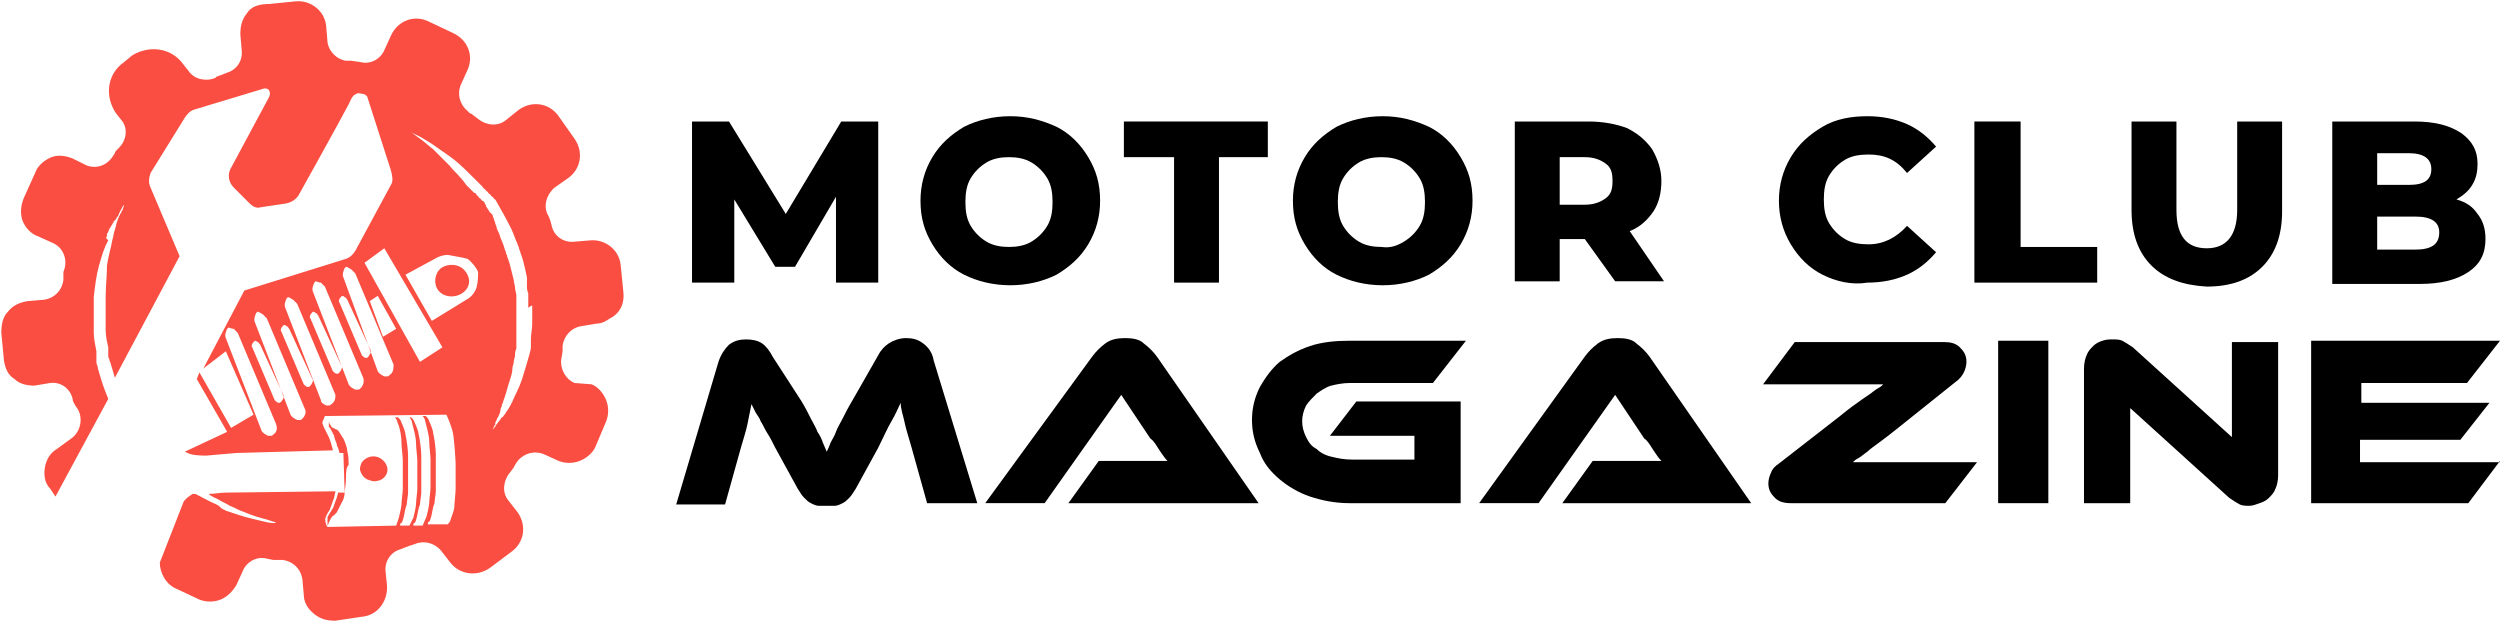 <?xml version="1.0" encoding="utf-8"?>
<!-- Generator: Adobe Illustrator 24.1.0, SVG Export Plug-In . SVG Version: 6.00 Build 0)  -->
<svg version="1.1" id="Layer_1" xmlns="http://www.w3.org/2000/svg" xmlns:xlink="http://www.w3.org/1999/xlink" x="0px" y="0px"
	 width="189.3px" height="47.2px" viewBox="0 0 189.3 47.2" style="enable-background:new 0 0 189.3 47.2;" xml:space="preserve">
<style type="text/css">
	.st0{fill:#F94E41;}
</style>
<g>
	<path d="M63.3,21.4l0-6.5l-3.1,5.3h-1.5l-3.1-5.1v6.3h-3.2V9.2h2.8l4.3,7l4.2-7h2.8l0,12.2H63.3z"/>
	<path d="M73,20.8c-1-0.5-1.8-1.3-2.4-2.3c-0.6-1-0.9-2-0.9-3.3c0-1.2,0.3-2.3,0.9-3.3c0.6-1,1.4-1.7,2.4-2.3c1-0.5,2.2-0.8,3.5-0.8
		c1.3,0,2.4,0.3,3.5,0.8c1,0.5,1.8,1.3,2.4,2.3c0.6,1,0.9,2,0.9,3.3c0,1.2-0.3,2.3-0.9,3.3c-0.6,1-1.4,1.7-2.4,2.3
		c-1,0.5-2.2,0.8-3.5,0.8C75.2,21.6,74,21.3,73,20.8z M78.1,18.3c0.5-0.3,0.9-0.7,1.2-1.2c0.3-0.5,0.4-1.1,0.4-1.8
		c0-0.7-0.1-1.3-0.4-1.8c-0.3-0.5-0.7-0.9-1.2-1.2s-1.1-0.4-1.7-0.4s-1.2,0.1-1.7,0.4s-0.9,0.7-1.2,1.2c-0.3,0.5-0.4,1.1-0.4,1.8
		c0,0.7,0.1,1.3,0.4,1.8c0.3,0.5,0.7,0.9,1.2,1.2c0.5,0.3,1.1,0.4,1.7,0.4S77.6,18.6,78.1,18.3z"/>
	<path d="M88.8,11.9h-3.7V9.2H96v2.7h-3.7v9.5h-3.4V11.9z"/>
	<path d="M101.2,20.8c-1-0.5-1.8-1.3-2.4-2.3c-0.6-1-0.9-2-0.9-3.3c0-1.2,0.3-2.3,0.9-3.3c0.6-1,1.4-1.7,2.4-2.3
		c1-0.5,2.2-0.8,3.5-0.8c1.3,0,2.4,0.3,3.5,0.8c1,0.5,1.8,1.3,2.4,2.3s0.9,2,0.9,3.3c0,1.2-0.3,2.3-0.9,3.3c-0.6,1-1.4,1.7-2.4,2.3
		c-1,0.5-2.2,0.8-3.5,0.8C103.4,21.6,102.2,21.3,101.2,20.8z M106.3,18.3c0.5-0.3,0.9-0.7,1.2-1.2s0.4-1.1,0.4-1.8
		c0-0.7-0.1-1.3-0.4-1.8c-0.3-0.5-0.7-0.9-1.2-1.2c-0.5-0.3-1.1-0.4-1.7-0.4c-0.6,0-1.2,0.1-1.7,0.4c-0.5,0.3-0.9,0.7-1.2,1.2
		c-0.3,0.5-0.4,1.1-0.4,1.8c0,0.7,0.1,1.3,0.4,1.8s0.7,0.9,1.2,1.2c0.5,0.3,1.1,0.4,1.7,0.4C105.3,18.8,105.8,18.6,106.3,18.3z"/>
	<path d="M120,18.1h-1.9v3.2h-3.4V9.2h5.6c1.1,0,2.1,0.2,2.9,0.5c0.8,0.4,1.4,0.9,1.9,1.6c0.4,0.7,0.7,1.5,0.7,2.4
		c0,0.9-0.2,1.7-0.6,2.3s-1,1.2-1.8,1.5l2.6,3.8h-3.7L120,18.1z M121.6,12.4c-0.4-0.3-0.9-0.5-1.6-0.5h-1.9v3.6h1.9
		c0.7,0,1.2-0.2,1.6-0.5c0.4-0.3,0.5-0.7,0.5-1.3S122,12.7,121.6,12.4z"/>
	<path d="M138,20.8c-1-0.5-1.8-1.3-2.4-2.3c-0.6-1-0.9-2.1-0.9-3.3c0-1.2,0.3-2.3,0.9-3.3c0.6-1,1.4-1.7,2.4-2.3s2.2-0.8,3.4-0.8
		c1.1,0,2.1,0.2,3,0.6c0.9,0.4,1.6,1,2.2,1.7l-2.2,2c-0.8-1-1.7-1.4-2.9-1.4c-0.7,0-1.3,0.1-1.8,0.4s-0.9,0.7-1.2,1.2
		c-0.3,0.5-0.4,1.1-0.4,1.8c0,0.7,0.1,1.3,0.4,1.8s0.7,0.9,1.2,1.2c0.5,0.3,1.1,0.4,1.8,0.4c1.1,0,2.1-0.5,2.9-1.4l2.2,2
		c-0.6,0.7-1.3,1.3-2.2,1.7c-0.9,0.4-1.9,0.6-3,0.6C140.2,21.6,139,21.3,138,20.8z"/>
	<path d="M149.6,9.2h3.4v9.5h5.8v2.7h-9.3V9.2z"/>
	<path d="M162.9,20.1c-1-1-1.5-2.4-1.5-4.2V9.2h3.4v6.7c0,2,0.8,2.9,2.3,2.9c1.5,0,2.3-1,2.3-2.9V9.2h3.4v6.8c0,1.8-0.5,3.2-1.5,4.2
		s-2.4,1.5-4.2,1.5C165.3,21.6,163.9,21.1,162.9,20.1z"/>
	<path d="M187.6,16.2c0.4,0.5,0.6,1.1,0.6,1.9c0,1.1-0.4,1.9-1.3,2.5s-2.1,0.9-3.7,0.9h-6.6V9.2h6.2c1.6,0,2.7,0.3,3.6,0.9
		c0.8,0.6,1.2,1.3,1.2,2.3c0,0.6-0.1,1.1-0.4,1.6c-0.3,0.5-0.7,0.8-1.2,1.1C186.7,15.3,187.2,15.6,187.6,16.2z M180,11.7V14h2.4
		c1.2,0,1.7-0.4,1.7-1.2c0-0.8-0.6-1.2-1.7-1.2H180z M184.7,17.6c0-0.8-0.6-1.2-1.8-1.2H180v2.5h2.9
		C184.1,18.9,184.7,18.5,184.7,17.6z"/>
	<path d="M60.7,30.4c0.3,0.5,0.5,0.9,0.7,1.3c0.2,0.4,0.4,0.7,0.5,1c0.2,0.3,0.3,0.5,0.4,0.8c0.1,0.2,0.2,0.5,0.3,0.7
		c0.1-0.2,0.2-0.4,0.3-0.7c0.1-0.2,0.3-0.5,0.4-0.8s0.3-0.6,0.5-1s0.4-0.8,0.7-1.3l2-3.5c0.2-0.4,0.5-0.7,0.8-0.9
		c0.3-0.2,0.8-0.4,1.3-0.4c0.5,0,0.9,0.1,1.3,0.4c0.4,0.3,0.7,0.7,0.8,1.3L74,38.1h-3.8L69,33.8c-0.2-0.7-0.4-1.3-0.5-1.8
		c-0.1-0.5-0.3-1-0.3-1.5c-0.2,0.4-0.4,0.9-0.7,1.4c-0.3,0.5-0.6,1.2-1,2l-1.7,3.1c-0.2,0.3-0.3,0.5-0.5,0.7
		c-0.2,0.2-0.3,0.3-0.5,0.4c-0.2,0.1-0.4,0.2-0.6,0.2c-0.2,0-0.4,0-0.6,0s-0.4,0-0.6,0c-0.2,0-0.4-0.1-0.6-0.2
		c-0.2-0.1-0.3-0.2-0.5-0.4c-0.2-0.2-0.3-0.4-0.5-0.7l-1.7-3.1c-0.2-0.4-0.4-0.8-0.6-1.1c-0.2-0.3-0.3-0.6-0.5-0.9
		c-0.1-0.3-0.3-0.5-0.4-0.7s-0.2-0.4-0.3-0.6c-0.1,0.5-0.2,1-0.3,1.5c-0.1,0.5-0.3,1.1-0.5,1.8l-1.2,4.3h-3.7l3.2-10.8
		c0.2-0.6,0.5-1,0.8-1.3c0.4-0.3,0.8-0.4,1.3-0.4c0.5,0,0.9,0.1,1.2,0.3c0.3,0.2,0.6,0.6,0.8,1L60.7,30.4z"/>
	<path d="M80.9,38.1l2.3-3.2h3.1c0.4,0,0.8,0,1.1,0s0.7,0,1,0c-0.2-0.2-0.4-0.5-0.6-0.8c-0.2-0.3-0.4-0.7-0.7-0.9l-2.2-3.3l-5.8,8.2
		h-4.5L82.7,27c0.3-0.4,0.6-0.7,1-1c0.4-0.3,0.9-0.4,1.5-0.4c0.6,0,1.1,0.1,1.4,0.4c0.4,0.3,0.7,0.6,1,1l7.7,11.1H80.9z"/>
	<path d="M102.7,30.4h7.9v7.7h-8.4c-1.1,0-2.1-0.2-3-0.5c-0.9-0.3-1.7-0.8-2.3-1.3c-0.7-0.6-1.2-1.2-1.5-2c-0.4-0.8-0.6-1.6-0.6-2.5
		c0-0.9,0.2-1.7,0.6-2.5c0.4-0.7,0.9-1.4,1.5-1.9c0.7-0.5,1.4-0.9,2.3-1.2c0.9-0.3,1.9-0.4,3-0.4h8.8l-2.5,3.2h-6.3
		c-0.5,0-1,0.1-1.4,0.2s-0.8,0.4-1.1,0.6c-0.3,0.3-0.6,0.6-0.8,0.9c-0.2,0.4-0.3,0.8-0.3,1.2c0,0.4,0.1,0.8,0.3,1.2
		c0.2,0.4,0.4,0.7,0.8,0.9c0.3,0.3,0.7,0.5,1.2,0.6c0.4,0.1,0.9,0.2,1.5,0.2h4.7v-1.8h-6.4L102.7,30.4z"/>
	<path d="M118.3,38.1l2.3-3.2h3.1c0.4,0,0.8,0,1.1,0s0.7,0,1,0c-0.2-0.2-0.4-0.5-0.6-0.8c-0.2-0.3-0.4-0.7-0.7-0.9l-2.2-3.3
		l-5.8,8.2h-4.5L120,27c0.3-0.4,0.6-0.7,1-1c0.4-0.3,0.9-0.4,1.5-0.4c0.6,0,1.1,0.1,1.4,0.4c0.4,0.3,0.7,0.6,1,1l7.7,11.1H118.3z"/>
	<path d="M147.3,38.1h-11.7c-0.5,0-0.9-0.1-1.2-0.4c-0.3-0.3-0.5-0.6-0.5-1.1c0-0.3,0.1-0.6,0.2-0.8c0.1-0.3,0.3-0.5,0.6-0.7
		l4.5-3.5c0.5-0.4,1-0.8,1.3-1c0.4-0.3,0.7-0.5,1-0.7c0.3-0.2,0.5-0.4,0.7-0.5s0.3-0.2,0.4-0.3c-0.2,0-0.4,0-0.6,0
		c-0.2,0-0.5,0-0.8,0c-0.3,0-0.7,0-1.2,0s-1,0-1.6,0h-4.9l2.4-3.2h11.3c0.5,0,0.9,0.1,1.2,0.4c0.3,0.3,0.5,0.6,0.5,1.1
		c0,0.3-0.1,0.6-0.2,0.8s-0.3,0.5-0.6,0.7l-4.5,3.6c-0.5,0.4-0.9,0.7-1.3,1c-0.4,0.3-0.7,0.5-0.9,0.7c-0.3,0.2-0.5,0.4-0.7,0.5
		s-0.3,0.2-0.4,0.3c0.1,0,0.4,0,0.7,0c0.3,0,0.8,0,1.2,0s0.9,0,1.5,0c0.5,0,1,0,1.5,0h4.5L147.3,38.1z"/>
	<path d="M155.1,38.1h-3.8V25.8h3.8V38.1z"/>
	<path d="M170.3,38.3c-0.2,0-0.5,0-0.7-0.1s-0.5-0.3-0.8-0.5l-7.5-6.8v7.2h-3.5V27.9c0-0.4,0.1-0.8,0.2-1c0.1-0.3,0.3-0.5,0.5-0.7
		c0.2-0.2,0.4-0.3,0.7-0.4c0.3-0.1,0.5-0.1,0.8-0.1c0.2,0,0.5,0,0.7,0.1c0.2,0.1,0.5,0.3,0.8,0.5l7.5,6.8v-7.2h3.5V36
		c0,0.4-0.1,0.8-0.2,1c-0.1,0.3-0.3,0.5-0.5,0.7c-0.2,0.2-0.4,0.3-0.7,0.4C170.8,38.2,170.6,38.3,170.3,38.3z"/>
	<path d="M189.3,34.9l-2.4,3.2H175V25.8h14.3l-2.5,3.2h-8v1.5h9.7l-2.2,2.8h-7.6v1.7H189.3z"/>
</g>
<g>
	<path class="st0" d="M29.2,36c-0.1,0.2-0.4,0.4-0.6,0.4c-0.3,0.1-0.5,0-0.8-0.1c-0.2-0.1-0.4-0.3-0.5-0.6c-0.1-0.2,0-0.5,0.1-0.7
		c0.3-0.4,0.9-0.6,1.4-0.3C29.3,35,29.5,35.6,29.2,36z"/>
	<path class="st0" d="M26.2,36.2c0,0.5-0.1,0.9-0.1,1.1c0,0.2-0.1,0.6-0.2,0.7c-0.1,0.2-0.3,0.6-0.4,0.8c0,0-0.1,0.1-0.2,0.2
		c-0.1,0.1-0.2,0.1-0.2,0.2c-0.1,0.1-0.2,0.4-0.3,0.6c0,0,0-0.1,0-0.1c0-0.1,0-0.3,0-0.5c0-0.1,0.1-0.2,0.2-0.4
		c0.1-0.1,0.1-0.2,0.2-0.3c0.1-0.2,0.2-0.6,0.3-0.8c0-0.1,0.1-0.3,0.1-0.4l0.5,0l-0.1-3l-0.3,0c0-0.1-0.1-0.4-0.2-0.6l0-0.1
		c-0.1-0.2-0.2-0.5-0.2-0.6c0-0.1-0.1-0.1-0.1-0.2c-0.1-0.2-0.2-0.4-0.3-0.5c0-0.1,0-0.2,0-0.4c0,0.1,0.1,0.3,0.2,0.4
		c0,0.1,0.2,0.1,0.3,0.2c0.1,0,0.2,0.1,0.2,0.1c0.1,0.1,0.3,0.5,0.4,0.6c0.1,0.2,0.3,0.7,0.3,1c0.1,0.3,0.1,0.8,0.1,1
		C26.2,35.4,26.2,35.8,26.2,36.2z"/>
	<path class="st0" d="M35,22.2c-0.6,0.4-1.4,0.3-1.8-0.2c-0.4-0.5-0.3-1.3,0.2-1.7c0.6-0.4,1.4-0.3,1.8,0.2
		C35.7,21.1,35.6,21.8,35,22.2z"/>
	<path class="st0" d="M47.2,22.1L47,20.1c-0.1-1.2-1.2-2-2.3-1.9l-1.2,0.1c-0.8,0.1-1.5-0.4-1.7-1.1l-0.1-0.4c0-0.1-0.1-0.2-0.1-0.3
		l-0.1-0.2c-0.4-0.7-0.1-1.6,0.5-2.1l1-0.7c1-0.7,1.2-2,0.5-3l-1.2-1.7c-0.7-1-2-1.2-3-0.5l-1,0.8c-0.6,0.5-1.5,0.4-2.1-0.1
		l-0.4-0.3c-0.1-0.1-0.1-0.1-0.2-0.1l-0.2-0.2c-0.6-0.5-0.8-1.3-0.5-2l0.5-1.1c0.5-1.1,0-2.3-1.1-2.8l-1.9-0.9
		c-1.1-0.5-2.3,0-2.8,1.1l-0.5,1.1c-0.3,0.7-1.1,1.1-1.8,0.9l-0.7-0.1c0,0-0.1,0-0.1,0l-0.3,0c-0.7-0.1-1.3-0.7-1.4-1.4l-0.1-1.2
		c-0.1-1.2-1.2-2-2.3-1.9l-2,0.2C19.6,0.3,19,0.5,18.7,1c-0.4,0.5-0.5,1-0.5,1.6l0.1,1.2c0.1,0.8-0.4,1.5-1.1,1.7l-0.5,0.2
		c-0.1,0-0.2,0.1-0.3,0.1l-0.1,0.1c-0.7,0.3-1.6,0.1-2-0.5l-0.4-0.5C13,3.6,11.3,3.4,10,4.2L9.4,4.7C8.1,5.6,7.9,7.3,8.8,8.6
		l0.4,0.5c0.5,0.6,0.4,1.5-0.2,2.1l-0.1,0.1c-0.1,0.1-0.2,0.2-0.2,0.3l-0.2,0.3c-0.5,0.7-1.3,0.9-2,0.6l-1-0.5
		c-0.5-0.2-1.1-0.3-1.6-0.1c-0.5,0.2-1,0.6-1.2,1.1l-0.9,2c-0.2,0.5-0.3,1.1-0.1,1.7c0.2,0.5,0.6,1,1.2,1.2l1.1,0.5
		c0.7,0.3,1.1,1.1,0.9,1.9l-0.1,0.3c0,0.1,0,0.2,0,0.3l0,0.3c-0.1,0.8-0.7,1.4-1.5,1.5l-1.2,0.1c-0.6,0.1-1.1,0.3-1.5,0.8
		c-0.4,0.4-0.5,1-0.5,1.6l0.2,2.1c0.1,0.6,0.3,1.1,0.8,1.4c0.4,0.4,1,0.5,1.5,0.5L3.8,29c0.8-0.1,1.5,0.4,1.7,1.2l0,0
		c0,0.2,0.1,0.3,0.2,0.5L5.9,31c0.4,0.7,0.2,1.7-0.5,2.2l-1.1,0.8c-0.5,0.3-0.8,0.8-0.9,1.4c-0.1,0.6,0,1.2,0.4,1.6l0.4,0.6l4-7.4
		c-0.3-0.7-0.5-1.3-0.7-2c0-0.1-0.1-0.2-0.1-0.4c0-0.1-0.1-0.2-0.1-0.4l0-0.1l0-0.1c0-0.1,0-0.1,0-0.2c0-0.1,0-0.1,0-0.2l0-0.1l0,0
		l0-0.1c-0.1-0.5-0.2-1-0.2-1.4c0-0.2,0-0.5,0-0.7c0-0.1,0-0.2,0-0.3c0-0.1,0-0.2,0-0.3v-0.2c0-0.1,0-0.1,0-0.2c0-0.1,0-0.2,0-0.3
		c0-0.2,0-0.4,0-0.7c0.1-0.9,0.2-1.7,0.4-2.4c0.2-0.7,0.4-1.4,0.7-1.9C8,18,8,18,8.1,17.9c0,0,0-0.1,0-0.1c0,0,0-0.1,0-0.1
		c0.1-0.1,0.1-0.2,0.2-0.4c0.1-0.1,0.1-0.2,0.2-0.3c0-0.1,0.1-0.1,0.1-0.2c0-0.1,0.1-0.1,0.1-0.1c0.1-0.1,0.1-0.2,0.2-0.3
		C8.9,16.4,9,16.3,9,16.2c0-0.1,0.1-0.1,0.1-0.2c0-0.1,0.1-0.1,0.1-0.2c0.1-0.2,0.2-0.3,0.2-0.3s0,0.1-0.1,0.3c0,0.1,0,0.1-0.1,0.2
		c0,0.1,0,0.1-0.1,0.2c0,0.1-0.1,0.2-0.1,0.2c0,0.1-0.1,0.2-0.1,0.3c-0.1,0.2-0.1,0.4-0.2,0.7c-0.1,0.2-0.1,0.5-0.2,0.8
		c-0.1,0.6-0.3,1.2-0.4,1.9C8.1,20.9,8,21.7,8,22.5c0,0.1,0,0.2,0,0.3c0,0.1,0,0.2,0,0.3v0.6c0,0.1,0,0.2,0,0.3c0,0.1,0,0.2,0,0.3
		c0,0.2,0,0.4,0,0.7c0,0.4,0.1,0.9,0.2,1.3l0,0.1l0,0l0,0c0,0.1,0,0.1,0,0.2c0,0.1,0,0.1,0,0.2l0,0.1l0,0.1c0,0.1,0.1,0.2,0.1,0.3
		c0,0.1,0.1,0.2,0.1,0.3c0.1,0.3,0.2,0.7,0.3,1l4.9-9.2l-2.2-5.2c-0.2-0.4-0.1-0.8,0-1.1L14,8.9c0.2-0.3,0.4-0.5,0.7-0.6L20,6.7
		l0.1,0c0.3,0,0.4,0.3,0.3,0.6l-2.9,5.4c-0.3,0.5-0.2,1.1,0.2,1.5l1.1,1.1c0,0,0.1,0.1,0.1,0.1c0.2,0.2,0.5,0.4,0.8,0.3l2-0.3
		c0.4-0.1,0.7-0.3,0.9-0.6c0,0,2.9-5.2,3.8-6.9c0.3-0.7,0.4-0.7,0.6-0.8c0.1-0.1,0.3,0,0.4,0c0.2,0,0.3,0.1,0.4,0.2l1.8,5.6
		c0.1,0.4,0.2,0.8,0,1.1l-2.7,5c-0.2,0.3-0.4,0.5-0.7,0.6L18.5,22l-3.1,5.9l1.7-1.3l2.1,4.8l-1.7,1l-2.4-4.2l-0.2,0.5l2.3,4L14,34.2
		c0.2,0.1,0.4,0.2,0.5,0.2c0.3,0.1,1.1,0.1,1.1,0.1l2.3-0.2l7.3-0.2c0-0.1-0.1-0.4-0.1-0.4c0-0.1-0.2-0.6-0.2-0.6l-0.2-0.4l-0.2-0.4
		l-0.1-0.3l0.2-0.5h0.1l9.1-0.1l0,0l0,0c0,0,0,0,0,0v0c0.1,0.2,0.4,0.9,0.5,1.4c0.1,0.5,0.2,2.1,0.2,2.3c0,0.5,0,1.4,0,1.9
		c0,0.4-0.1,1.1-0.1,1.4c0,0.2-0.2,0.7-0.3,1c0,0.1-0.2,0.3-0.2,0.3l0,0l-1.5,0l0-0.1c0-0.1,0.1-0.1,0.1-0.1
		c0.1-0.1,0.2-0.6,0.2-0.6c0,0,0.1-0.6,0.2-0.8c0-0.2,0.1-0.7,0.1-0.9c0-0.3,0-0.8,0-1.1c0-0.4,0-1.3,0-1.7c0-0.4-0.1-1.2-0.2-1.6
		c0-0.2-0.2-0.7-0.3-0.9c0-0.1-0.2-0.4-0.3-0.4h-0.2c0.1,0.1,0.2,0.3,0.2,0.4c0.1,0.4,0.3,1.1,0.3,1.5c0,0.4,0.1,1.1,0.1,1.4
		c0,0.2,0,1.5,0,2.1c0,0.3-0.1,0.9-0.1,1.2c0,0.2-0.2,1-0.2,1l-0.3,0.7l-0.7,0l0-0.1c0-0.1,0.1-0.1,0.1-0.1c0.1-0.1,0.2-0.6,0.2-0.6
		c0,0,0.1-0.6,0.2-0.8c0-0.2,0.1-0.7,0.1-0.9c0-0.3,0-0.8,0-1.1c0-0.4,0-1.3,0-1.7c0-0.4-0.1-1.2-0.2-1.6c0-0.2-0.2-0.7-0.3-0.9
		c0-0.1-0.2-0.4-0.3-0.4H31c0.1,0.1,0.2,0.3,0.2,0.4c0.1,0.4,0.3,1.1,0.3,1.5c0,0.4,0.1,1.1,0.1,1.4c0,0.2,0,1.5,0,2.1
		c0,0.3-0.1,0.9-0.1,1.2c0,0.2-0.2,1-0.2,1L31,39.8l-0.7,0l0-0.1c0-0.1,0.1-0.1,0.1-0.1c0.1-0.1,0.2-0.6,0.2-0.6
		c0,0,0.1-0.6,0.2-0.8c0-0.2,0.1-0.7,0.1-0.9c0-0.3,0-0.8,0-1.1c0-0.4,0-1.3,0-1.7c0-0.4-0.1-1.2-0.2-1.6c0-0.2-0.2-0.7-0.3-0.9
		c0-0.1-0.2-0.4-0.3-0.4l-0.2,0c0.1,0.1,0.2,0.3,0.2,0.4c0.2,0.4,0.3,1.1,0.3,1.5c0,0.4,0.1,1,0.1,1.4c0,0.2,0,1.5,0,2.1
		c0,0.3-0.1,0.9-0.1,1.2c0,0.2-0.2,1-0.2,1L30,39.8l-5.2,0.1l0,0c0,0-0.1-0.1-0.1-0.2c-0.1-0.2-0.1-0.5,0-0.6c0-0.1,0.1-0.2,0.2-0.4
		c0.1-0.1,0.1-0.2,0.1-0.2c0.1-0.2,0.2-0.6,0.3-0.8c0-0.1,0.1-0.4,0.1-0.5l-8.3,0.1c-0.4,0-0.9,0.1-1.3,0.1c0.2,0.2,0.5,0.3,0.7,0.4
		c0.3,0.2,0.6,0.3,0.9,0.5c0.3,0.1,0.6,0.3,0.9,0.4c0.5,0.2,1,0.4,1.4,0.5c0.4,0.1,0.7,0.2,1,0.3c0.1,0,0.2,0.1,0.2,0.1
		c0,0,0.1,0,0.1,0c0,0,0,0-0.1,0c-0.1,0-0.1,0-0.3,0c-0.2,0-0.6-0.1-1-0.2c-0.4-0.1-0.9-0.2-1.5-0.4c-0.3-0.1-0.6-0.2-0.9-0.3
		c-0.1,0-0.2-0.1-0.2-0.1c-0.1,0-0.2-0.1-0.2-0.1c0,0-0.1,0-0.1-0.1c0,0-0.1,0-0.1-0.1c-0.1,0-0.2-0.1-0.2-0.1
		c-0.5-0.2-1-0.5-1.6-0.8c-0.1,0-0.2,0-0.2,0c-0.2,0.1-0.6,0.4-0.7,0.6c0,0-0.9,2.3-1.8,4.6c0,0.8,0.5,1.7,1.3,2l1.7,0.8
		c0.5,0.2,1.1,0.2,1.6,0c0.5-0.2,0.9-0.6,1.2-1.1l0.5-1.1c0.3-0.7,1.1-1.1,1.8-0.9l0.5,0.1c0.1,0,0.2,0,0.3,0l0.4,0
		c0.8,0.1,1.4,0.7,1.5,1.5l0.1,1.1c0,0.6,0.3,1.1,0.8,1.5c0.5,0.4,1,0.5,1.6,0.5l2-0.3c1.2-0.1,2-1.2,1.9-2.4l-0.1-1
		c-0.1-0.8,0.4-1.5,1.1-1.7l0.5-0.2c0.1,0,0.2-0.1,0.3-0.1l0.3-0.1c0.7-0.3,1.5-0.1,2,0.5l0.7,0.9c0.7,0.9,2,1.1,3,0.4l1.6-1.2
		c1-0.7,1.2-2,0.5-3l-0.7-0.9c-0.5-0.6-0.4-1.5,0.1-2.1l0.3-0.4c0-0.1,0.1-0.1,0.1-0.2l0.2-0.3c0.5-0.6,1.3-0.8,2-0.5l1.1,0.5
		c0.5,0.2,1.1,0.2,1.6,0c0.5-0.2,1-0.6,1.2-1.1l0.8-1.9c0.2-0.5,0.2-1.1,0-1.6c-0.2-0.5-0.6-1-1.1-1.2L43.5,29
		c-0.7-0.3-1.1-1.1-1-1.8l0.1-0.6c0-0.1,0-0.2,0-0.2l0-0.2c0.1-0.8,0.7-1.4,1.4-1.5l1.2-0.2c0.4,0,0.7-0.2,1-0.4
		C47,23.7,47.3,22.9,47.2,22.1z M20.7,32.9c-0.1,0.1-0.1,0.1-0.2,0.1c0,0-0.1,0-0.2,0c-0.2-0.1-0.4-0.2-0.5-0.4l-2.7-7
		c-0.1-0.2,0-0.5,0.1-0.7c0,0,0.1-0.1,0.1-0.1c0.1,0,0.2,0.1,0.4,0.1c0.1,0.1,0.2,0.2,0.3,0.3l2.9,6.9C21,32.4,21,32.7,20.7,32.9z
		 M21.3,30.4c0,0-0.1,0.1-0.1,0.1c0,0-0.1,0-0.1,0c-0.1,0-0.2-0.1-0.3-0.2l-1.7-4c-0.1-0.1,0-0.3,0.1-0.4c0,0,0,0,0.1-0.1
		c0,0,0.1,0,0.2,0.1c0.1,0,0.1,0.1,0.2,0.2l1.8,3.9C21.5,30.1,21.4,30.3,21.3,30.4z M22.9,31.7c-0.1,0.1-0.1,0.1-0.2,0.1
		c-0.1,0-0.1,0-0.2,0c-0.2-0.1-0.4-0.2-0.5-0.4l-2.7-7c-0.1-0.2,0-0.5,0.1-0.7c0,0,0.1-0.1,0.1-0.1c0.1,0,0.2,0.1,0.4,0.2
		c0.1,0.1,0.2,0.2,0.3,0.3l2.9,6.9C23.2,31.2,23.1,31.5,22.9,31.7z M23.5,29.2c0,0-0.1,0.1-0.1,0.1c0,0-0.1,0-0.1,0
		c-0.1,0-0.2-0.1-0.3-0.2l-1.7-4c-0.1-0.1,0-0.3,0.1-0.4c0,0,0,0,0.1-0.1c0,0,0.1,0,0.2,0.1c0.1,0,0.1,0.1,0.2,0.2l1.8,3.9
		C23.7,28.9,23.6,29.1,23.5,29.2z M25.1,30.6c-0.1,0.1-0.1,0.1-0.2,0.1c-0.1,0-0.1,0-0.2,0c-0.2-0.1-0.4-0.2-0.4-0.4l-2.7-7
		c-0.1-0.2,0-0.5,0.1-0.7c0,0,0.1-0.1,0.1-0.1c0.1,0,0.2,0.1,0.4,0.2c0.1,0.1,0.2,0.2,0.3,0.3l2.9,6.9
		C25.4,30.1,25.4,30.4,25.1,30.6z M25.7,28.2c0,0-0.1,0.1-0.1,0.1c0,0-0.1,0-0.1,0c-0.1,0-0.2-0.1-0.3-0.2l-1.7-4
		c-0.1-0.1,0-0.3,0.1-0.4c0,0,0,0,0.1-0.1c0,0,0.1,0,0.2,0.1c0.1,0,0.1,0.1,0.2,0.2l1.8,3.9C25.9,27.9,25.8,28.1,25.7,28.2z
		 M27.3,29.4c-0.1,0.1-0.1,0.1-0.2,0.1c-0.1,0-0.1,0-0.2,0c-0.2-0.1-0.4-0.2-0.5-0.4l-2.7-7c-0.1-0.2,0-0.5,0.1-0.7
		c0,0,0.1-0.1,0.1-0.1c0.1,0,0.2,0.1,0.4,0.1c0.1,0.1,0.2,0.2,0.3,0.3l2.9,6.9C27.6,28.9,27.5,29.2,27.3,29.4z M27.9,27
		c0,0-0.1,0.1-0.1,0.1c0,0-0.1,0-0.1,0c-0.1,0-0.2-0.1-0.3-0.2l-1.7-4c-0.1-0.1,0-0.3,0.1-0.4c0,0,0,0,0.1-0.1c0,0,0.1,0,0.2,0.1
		c0.1,0,0.1,0.1,0.2,0.2l1.8,3.9C28.1,26.7,28,26.8,27.9,27z M29.5,28.4c-0.1,0.1-0.1,0.1-0.2,0.1c-0.1,0-0.1,0-0.2,0
		c-0.2-0.1-0.4-0.2-0.5-0.4L26,21c-0.1-0.2,0-0.5,0.1-0.7c0,0,0.1-0.1,0.1-0.1c0.1,0,0.2,0.1,0.4,0.2c0.1,0.1,0.2,0.2,0.3,0.3
		l2.9,6.9C29.8,27.9,29.8,28.2,29.5,28.4z M29,25.5l-1-2.7l0.6-0.4l1.4,2.5L29,25.5z M31.8,27.4l-4.2-7.5l1.5-1.1l4.4,7.5L31.8,27.4
		z M36.1,21.7c-0.1,0.4-0.4,0.8-0.8,1l-2.6,1.6l-2-3.5l2.4-1.3c0.2-0.1,0.5-0.2,0.8-0.2c0.5,0.1,1.2,0.2,1.5,0.3
		c0.3,0.2,0.7,0.7,0.8,1C36.2,20.9,36.2,21.3,36.1,21.7z M40.3,23.2v0.5c0,0.1,0,0.1,0,0.2c0,0.1,0,0.2,0,0.3c0,0,0,0.1,0,0.1
		c0,0.1,0,0.1,0,0.2c0,0.4-0.1,0.8-0.1,1.2c0,0.1,0,0.2,0,0.3c0,0.1,0,0.2,0,0.3c0,0.2-0.1,0.4-0.1,0.5c-0.2,0.7-0.4,1.4-0.6,2
		c-0.2,0.6-0.5,1.1-0.7,1.6c0,0.1-0.1,0.1-0.1,0.2c0,0.1-0.1,0.1-0.1,0.2c-0.1,0.1-0.1,0.2-0.2,0.3c-0.1,0.1-0.1,0.2-0.2,0.3
		c-0.1,0.1-0.1,0.2-0.2,0.2c-0.2,0.3-0.4,0.5-0.5,0.7c-0.1,0.1-0.1,0.2-0.2,0.2c0,0,0.1-0.1,0.1-0.2c0,0,0-0.1,0.1-0.1
		c0,0,0-0.1,0-0.1c0,0,0-0.1,0-0.1c0.1-0.1,0.1-0.3,0.2-0.4c0.1-0.2,0.2-0.4,0.2-0.6c0-0.1,0.1-0.2,0.1-0.3c0-0.1,0.1-0.2,0.1-0.3
		c0.2-0.5,0.3-1,0.5-1.6c0.1-0.3,0.2-0.6,0.2-0.9c0-0.2,0.1-0.3,0.1-0.5c0-0.2,0.1-0.3,0.1-0.5c0-0.2,0-0.3,0.1-0.5
		c0-0.1,0-0.2,0-0.3c0-0.1,0-0.2,0-0.3c0-0.1,0-0.2,0-0.3c0-0.1,0-0.2,0-0.3c0,0,0-0.1,0-0.1v-0.1c0-0.1,0-0.2,0-0.3v-0.7
		c0-0.1,0-0.1,0-0.2c0-0.1,0-0.2,0-0.3c0,0,0-0.1,0-0.1l0-0.1c0-0.1,0-0.2,0-0.3c0-0.1,0-0.2,0-0.3c0-0.1,0-0.2,0-0.3
		c0-0.2-0.1-0.4-0.1-0.6c0-0.2-0.1-0.4-0.1-0.6c-0.1-0.4-0.2-0.8-0.3-1.2l-0.1-0.3c0-0.1-0.1-0.2-0.1-0.3c0-0.1-0.1-0.2-0.1-0.3
		c0-0.1-0.1-0.2-0.1-0.3c-0.1-0.4-0.3-0.7-0.4-1.1c-0.1-0.2-0.2-0.4-0.2-0.5c0-0.1-0.1-0.2-0.1-0.3c0-0.1-0.1-0.2-0.1-0.3
		c0-0.1-0.1-0.2-0.1-0.3c0,0,0-0.1-0.1-0.1c0,0,0-0.1-0.1-0.1c-0.1-0.2-0.2-0.3-0.3-0.5c0-0.1-0.1-0.2-0.1-0.2
		c0-0.1-0.1-0.2-0.2-0.2c-0.1-0.1-0.1-0.2-0.2-0.2c-0.1-0.1-0.1-0.2-0.2-0.2c0-0.1-0.1-0.2-0.2-0.2c-0.1-0.1-0.1-0.1-0.2-0.2
		c-0.1-0.1-0.1-0.1-0.2-0.2c-0.1-0.1-0.1-0.1-0.2-0.2c-0.4-0.6-0.9-1-1.3-1.5c-0.1-0.1-0.2-0.2-0.3-0.3l-0.3-0.3
		c-0.1-0.1-0.2-0.2-0.3-0.3c-0.1-0.1-0.2-0.2-0.3-0.3c-0.4-0.3-0.7-0.6-1-0.8c-0.3-0.2-0.5-0.4-0.7-0.5c-0.1-0.1-0.1-0.1-0.2-0.1
		c0,0-0.1,0-0.1,0s0,0,0.1,0c0,0,0.1,0,0.2,0.1c0.2,0.1,0.4,0.2,0.8,0.4c0.3,0.2,0.7,0.4,1.1,0.7c0.4,0.3,0.9,0.6,1.4,1
		c0.5,0.4,1,0.9,1.5,1.4c0.1,0.1,0.1,0.1,0.2,0.2c0.1,0.1,0.1,0.1,0.2,0.2c0.1,0.1,0.1,0.1,0.2,0.2c0.1,0.1,0.1,0.2,0.2,0.2
		c0.1,0.1,0.1,0.2,0.2,0.2c0.1,0.1,0.1,0.2,0.2,0.2c0.1,0.1,0.1,0.2,0.2,0.2c0.1,0.1,0.1,0.2,0.2,0.2c0.4,0.7,0.8,1.4,1.2,2.2
		c0.2,0.4,0.3,0.8,0.5,1.2c0,0.1,0.1,0.2,0.1,0.3c0,0.1,0.1,0.2,0.1,0.3c0,0.1,0.1,0.2,0.1,0.3l0.1,0.3c0.1,0.4,0.2,0.8,0.3,1.3
		c0,0.1,0,0.2,0,0.3c0,0.1,0,0.2,0,0.3c0,0.2,0,0.4,0.1,0.6c0,0.1,0,0.2,0,0.3c0,0.1,0,0.2,0,0.3c0,0.1,0,0.2,0,0.3
		c0,0.1,0,0.1,0,0.2C40.3,23.1,40.3,23.1,40.3,23.2z"/>
</g>
</svg>
